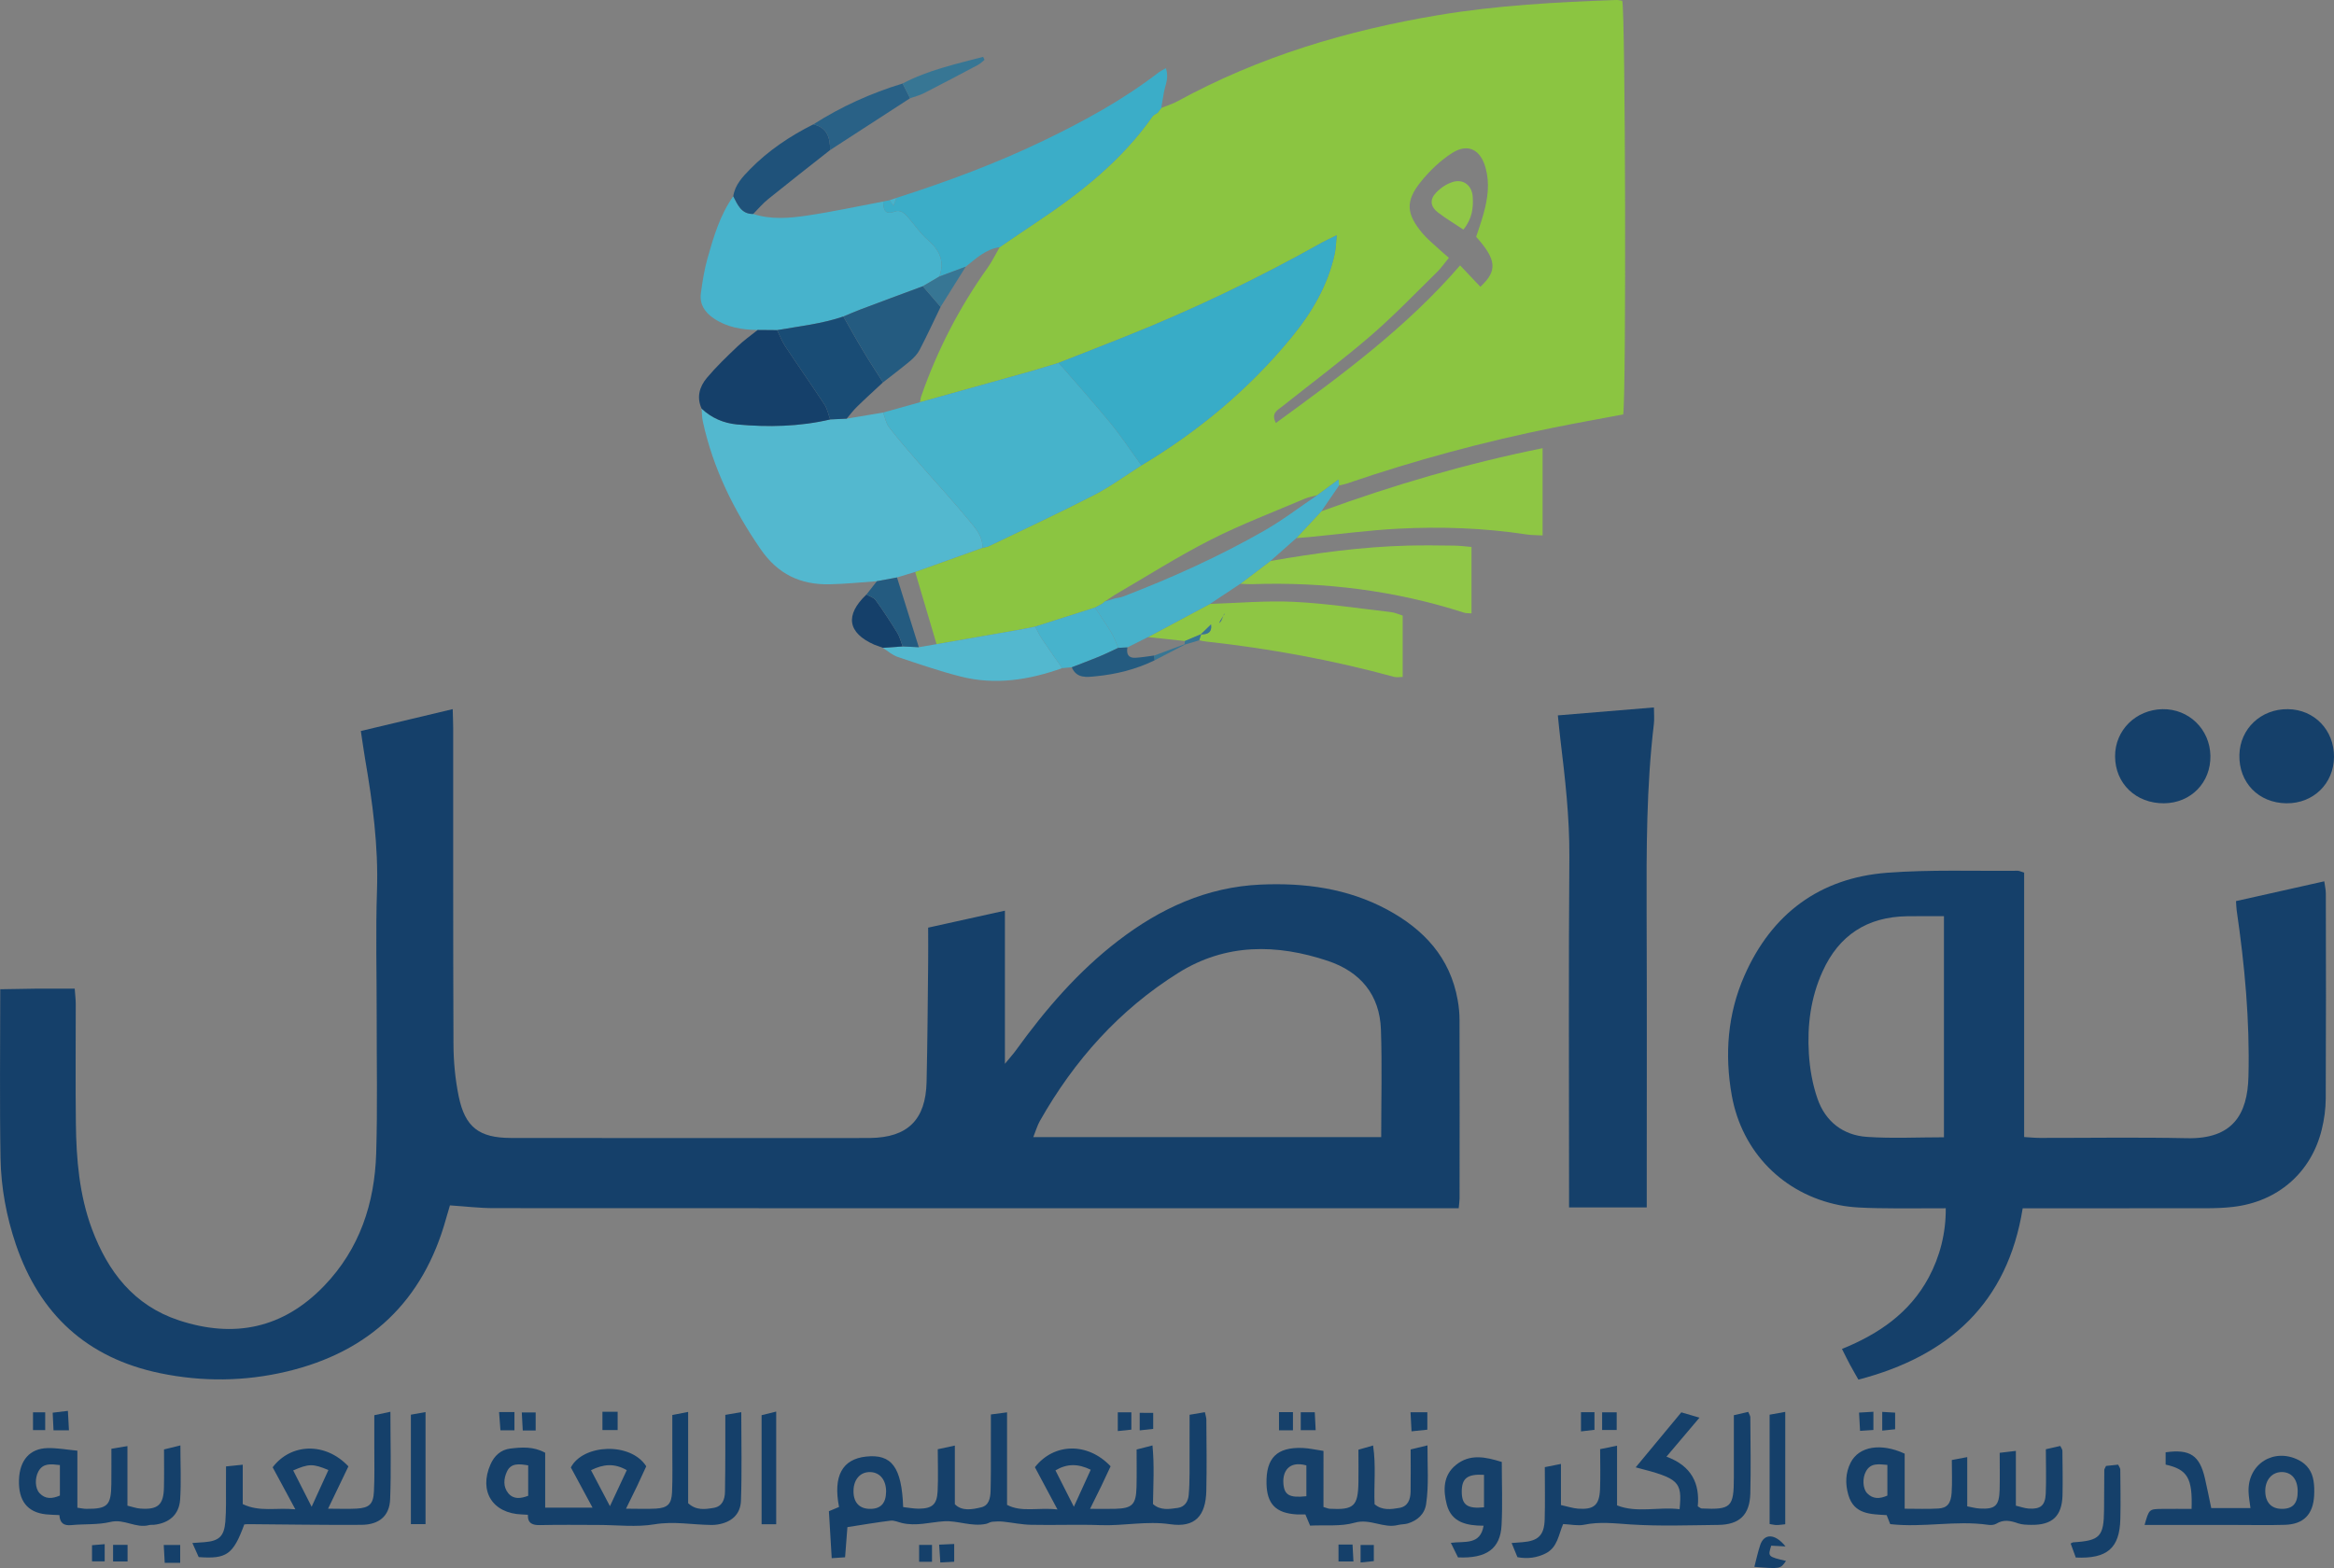 <?xml version="1.0" encoding="utf-8"?>
<!-- Generator: Adobe Illustrator 16.0.0, SVG Export Plug-In . SVG Version: 6.00 Build 0)  -->
<!DOCTYPE svg PUBLIC "-//W3C//DTD SVG 1.1//EN" "http://www.w3.org/Graphics/SVG/1.1/DTD/svg11.dtd">
<svg version="1.1" id="Layer_1" xmlns="http://www.w3.org/2000/svg" xmlns:xlink="http://www.w3.org/1999/xlink" x="0px" y="0px"
	 width="127.265px" height="85.525px" viewBox="0 0 127.265 85.525" enable-background="new 0 0 127.265 85.525"
	 xml:space="preserve">
<rect x="0" y="0" width="127.265" height="85.525" fill="#808080" stroke="none"/>
<g>
	<path fill-rule="evenodd" clip-rule="evenodd" fill="#8BC541" d="M63.315,5.892c0.297-0.123,0.612-0.216,0.894-0.371
		c4.449-2.434,9.23-3.861,14.214-4.695C81.635,0.29,84.87,0.115,88.114,0c0.116-0.006,0.231,0.025,0.342,0.04
		c0.172,0.654,0.223,21.369,0.052,22.564c-1.245,0.236-2.51,0.459-3.767,0.713c-3.833,0.771-7.597,1.789-11.295,3.053
		c-0.143,0.05-0.291,0.072-0.434,0.111c-0.011-0.1-0.021-0.197-0.032-0.324c-0.419,0.311-0.788,0.581-1.155,0.851
		c-0.229,0.064-0.47,0.103-0.688,0.195c-1.712,0.73-3.46,1.393-5.118,2.235c-1.788,0.907-3.488,1.993-5.224,3.001
		c-0.182,0.12-0.365,0.242-0.549,0.363l0.018-0.014c-0.057,0.047-0.109,0.092-0.167,0.142c-0.131,0.069-0.261,0.14-0.393,0.209
		c-1.087,0.347-2.174,0.694-3.26,1.039c-0.324,0.065-0.646,0.131-0.967,0.187c-1.47,0.258-2.938,0.514-4.409,0.768
		c-0.391-1.312-0.776-2.627-1.167-3.939c1.223-0.438,2.445-0.874,3.667-1.313c0.117-0.029,0.24-0.038,0.344-0.087
		c1.918-0.924,3.849-1.822,5.742-2.794c0.898-0.463,1.721-1.072,2.582-1.616c3.115-1.866,5.871-4.165,8.176-6.974
		c1.116-1.358,2-2.852,2.372-4.599c0.057-0.271,0.061-0.555,0.104-0.979c-0.369,0.183-0.58,0.274-0.782,0.387
		c-3.512,1.973-7.136,3.707-10.88,5.194c-1.162,0.466-2.335,0.92-3.501,1.378c-0.483,0.146-0.966,0.303-1.453,0.442
		c-2.033,0.57-4.071,1.137-6.107,1.705c0.025-0.115,0.032-0.235,0.072-0.344c0.871-2.495,2.07-4.82,3.603-6.973
		c0.255-0.358,0.448-0.761,0.67-1.141c0.667-0.454,1.332-0.913,2.001-1.357c2.402-1.599,4.647-3.37,6.324-5.764
		c0.064-0.093,0.188-0.139,0.287-0.207c0.067-0.091,0.134-0.182,0.204-0.271L63.315,5.892z M79.002,14.062
		c-0.256,0.313-0.426,0.563-0.639,0.771c-1.201,1.176-2.366,2.396-3.638,3.491c-1.547,1.334-3.188,2.552-4.783,3.824
		c-0.27,0.217-0.661,0.379-0.371,0.922c3.571-2.603,7.116-5.203,10.044-8.596c0.413,0.435,0.758,0.803,1.104,1.167
		c0.943-0.87,0.889-1.474-0.23-2.726c0.133-0.411,0.288-0.83,0.405-1.266c0.228-0.818,0.343-1.644,0.112-2.487
		c-0.271-1-0.96-1.366-1.822-0.819c-0.644,0.411-1.228,0.969-1.708,1.567c-0.854,1.063-0.803,1.751,0.083,2.812
		c0.269,0.319,0.602,0.585,0.909,0.871C78.617,13.732,78.775,13.861,79.002,14.062z"/>
	<path fill-rule="evenodd" clip-rule="evenodd" fill="#15406A" d="M79.538,65.901c-0.31,0-0.605,0-0.901,0
		c-17.239,0-34.48,0.002-51.724-0.007c-0.771,0-1.545-0.095-2.379-0.15c-0.064,0.214-0.141,0.47-0.212,0.723
		c-1.248,4.503-4.178,7.272-8.699,8.342c-2.278,0.538-4.586,0.566-6.892,0.088c-3.979-0.824-6.565-3.203-7.866-7.023
		c-0.515-1.521-0.807-3.096-0.836-4.69c-0.054-3.035-0.015-6.072-0.015-9.229c0.675-0.014,1.35-0.027,2.029-0.033
		c0.655-0.002,1.312,0,2.03,0c0.021,0.318,0.057,0.577,0.057,0.835c0.002,2.167-0.021,4.333,0.007,6.501
		c0.022,1.959,0.184,3.906,0.873,5.767c0.871,2.336,2.288,4.174,4.737,4.986c3.013,0.995,5.689,0.451,7.93-1.881
		c1.937-2.017,2.749-4.497,2.835-7.218c0.076-2.496,0.023-4.995,0.027-7.492c0.003-2.286-0.06-4.574,0.017-6.86
		c0.079-2.421-0.241-4.798-0.649-7.168c-0.081-0.473-0.143-0.947-0.232-1.522c1.643-0.391,3.265-0.777,5.009-1.193
		c0.01,0.387,0.026,0.702,0.026,1.014c0.003,5.749-0.008,11.491,0.016,17.242c0.002,0.956,0.094,1.929,0.285,2.863
		c0.347,1.685,1.114,2.265,2.843,2.27c5.598,0.01,11.194,0.003,16.789,0.003c0.933,0,1.866,0.008,2.797-0.002
		c2.046-0.023,3.035-0.987,3.083-3.048c0.05-2.166,0.063-4.33,0.086-6.497c0.008-0.627,0-1.254,0-1.927
		c1.433-0.316,2.764-0.613,4.185-0.926c0,2.79,0,5.459,0,8.354c0.286-0.351,0.452-0.532,0.596-0.731
		c1.61-2.23,3.388-4.302,5.581-5.984c2.293-1.761,4.829-2.929,7.76-3.061c2.407-0.107,4.747,0.204,6.904,1.362
		c2,1.078,3.439,2.615,3.848,4.938c0.063,0.354,0.1,0.717,0.1,1.077c0.008,3.251,0.006,6.499,0.002,9.748
		C79.583,65.518,79.559,65.666,79.538,65.901z M75.312,62.022c0-1.979,0.052-3.926-0.015-5.869
		c-0.064-1.898-1.126-3.152-2.885-3.741c-2.797-0.938-5.576-0.969-8.159,0.649c-3.226,2.018-5.686,4.781-7.554,8.082
		c-0.141,0.251-0.22,0.535-0.358,0.879C62.72,62.022,68.986,62.022,75.312,62.022z"/>
	<path fill-rule="evenodd" clip-rule="evenodd" fill="#15406A" d="M106.095,65.901c-1.282,0-2.508,0.016-3.732-0.006
		c-0.689-0.015-1.39-0.029-2.063-0.163c-3.062-0.607-5.317-2.896-5.872-5.985c-0.398-2.237-0.228-4.459,0.695-6.545
		c1.484-3.367,4.1-5.316,7.772-5.6c2.364-0.179,4.748-0.086,7.123-0.109c0.083,0,0.166,0.047,0.352,0.1c0,2.382,0,4.777,0,7.175
		c0,2.396,0,4.799,0,7.249c0.334,0.02,0.596,0.047,0.857,0.047c2.676,0.003,5.356-0.041,8.033,0.016
		c2.475,0.051,3.291-1.287,3.341-3.367c0.077-3.051-0.205-6.064-0.644-9.072c-0.02-0.141-0.02-0.286-0.035-0.493
		c1.604-0.361,3.175-0.712,4.813-1.079c0.038,0.273,0.085,0.468,0.085,0.664c0.008,3.729,0.013,7.458-0.005,11.187
		c-0.003,0.565-0.083,1.145-0.219,1.693c-0.576,2.353-2.408,3.937-4.841,4.214c-0.473,0.056-0.957,0.072-1.441,0.073
		c-2.975,0.006-5.954,0.003-8.931,0.003c-0.329,0-0.659,0-1.092,0c-0.824,5.163-4.021,8.059-8.958,9.345
		c-0.165-0.294-0.317-0.548-0.456-0.809c-0.138-0.258-0.267-0.522-0.44-0.865c2.019-0.817,3.698-1.977,4.729-3.897
		C105.777,68.536,106.108,67.25,106.095,65.901z M105.997,62.03c0-4.054,0-8.009,0-12.059c-0.703,0-1.356-0.008-2.01,0.003
		c-2.169,0.031-3.714,1.03-4.608,3.009c-0.65,1.429-0.843,2.949-0.747,4.49c0.051,0.827,0.199,1.677,0.472,2.458
		c0.43,1.239,1.39,1.989,2.696,2.077C103.172,62.102,104.557,62.03,105.997,62.03z"/>
	<path fill-rule="evenodd" clip-rule="evenodd" fill="#15406A" d="M89.791,65.854c-1.481,0-2.822,0-4.236,0c0-0.37,0-0.696,0-1.018
		c0-6.043-0.03-12.082,0.017-18.123c0.012-2.145-0.232-4.254-0.488-6.372c-0.05-0.411-0.088-0.825-0.14-1.323
		c1.761-0.146,3.454-0.285,5.239-0.433c0,0.339,0.031,0.632-0.004,0.913c-0.405,3.409-0.405,6.832-0.395,10.259
		c0.02,5.019,0.007,10.038,0.007,15.055C89.791,65.138,89.791,65.465,89.791,65.854z"/>
	<path fill-rule="evenodd" clip-rule="evenodd" fill="#53B8CF" d="M53.57,29.88c-1.222,0.439-2.444,0.876-3.667,1.313
		c-0.33,0.102-0.661,0.202-0.993,0.303c-0.366,0.069-0.732,0.135-1.099,0.205c-0.863,0.059-1.727,0.152-2.589,0.167
		c-1.573,0.032-2.804-0.552-3.735-1.897c-1.482-2.146-2.606-4.427-3.163-6.979c-0.052-0.231-0.045-0.47-0.067-0.704
		c0.541,0.512,1.205,0.793,1.932,0.861c1.704,0.155,3.401,0.12,5.078-0.272c0.302-0.014,0.601-0.027,0.899-0.042
		c0.662-0.111,1.326-0.224,1.987-0.335c0.104,0.271,0.154,0.581,0.321,0.801c0.527,0.682,1.093,1.334,1.661,1.985
		c0.897,1.036,1.832,2.04,2.703,3.099C53.187,28.811,53.598,29.25,53.57,29.88z"/>
	<path fill-rule="evenodd" clip-rule="evenodd" fill="#47B3CC" d="M41.312,17.998c-0.848-0.011-1.664-0.139-2.392-0.632
		c-0.488-0.328-0.779-0.766-0.706-1.355c0.085-0.649,0.191-1.305,0.366-1.931c0.332-1.176,0.681-2.354,1.401-3.373
		c0.242,0.458,0.432,0.974,1.088,0.964c0.969,0.314,1.965,0.232,2.94,0.086c1.387-0.206,2.766-0.505,4.145-0.766
		c0.011,0.401,0.069,0.75,0.614,0.552c0.361-0.131,0.559,0.109,0.757,0.327c0.353,0.396,0.647,0.857,1.044,1.196
		c0.646,0.56,0.961,1.173,0.649,2.016c-0.301,0.176-0.603,0.353-0.902,0.53c-1.146,0.425-2.29,0.848-3.432,1.28
		c-0.302,0.115-0.599,0.247-0.899,0.371c-1.173,0.4-2.402,0.532-3.613,0.743C42.019,18.005,41.666,18,41.312,17.998z"/>
	<path fill-rule="evenodd" clip-rule="evenodd" fill="#3BADC8" d="M51.22,15.082c0.312-0.843-0.003-1.456-0.649-2.016
		c-0.396-0.339-0.691-0.8-1.044-1.196c-0.198-0.218-0.396-0.458-0.757-0.327c-0.545,0.198-0.603-0.15-0.614-0.552
		c0.12-0.023,0.236-0.046,0.355-0.071c0.069,0.1,0.137,0.201,0.207,0.303c0.055-0.145,0.106-0.285,0.161-0.429
		c2.748-0.881,5.45-1.882,8.051-3.137c2.197-1.06,4.329-2.226,6.268-3.722c0.092-0.068,0.198-0.117,0.369-0.216
		c0.192,0.505-0.032,0.913-0.104,1.328c-0.052,0.282-0.098,0.563-0.146,0.845l0.011-0.01c-0.069,0.09-0.136,0.181-0.204,0.271
		c-0.099,0.068-0.223,0.114-0.287,0.207c-1.677,2.394-3.922,4.165-6.324,5.764c-0.67,0.444-1.335,0.903-2.001,1.357
		c-0.759,0.107-1.286,0.613-1.849,1.061C52.181,14.723,51.7,14.901,51.22,15.082z"/>
	<path fill-rule="evenodd" clip-rule="evenodd" fill="#15406A" d="M54.03,77.148c0.327-0.044,0.58-0.077,0.881-0.116
		c0,1.694,0,3.313,0,5.046c0.794,0.423,1.7,0.129,2.749,0.251c-0.461-0.86-0.849-1.586-1.23-2.304
		c1.039-1.33,2.879-1.371,4.128-0.051c-0.159,0.342-0.331,0.716-0.51,1.086c-0.178,0.369-0.364,0.736-0.61,1.235
		c0.551,0,0.959,0.011,1.367-0.001c0.938-0.025,1.141-0.23,1.166-1.195c0.016-0.658,0.005-1.32,0.005-2.04
		c0.261-0.066,0.509-0.13,0.865-0.222c0.107,1.102,0.043,2.137,0.028,3.197c0.402,0.361,0.892,0.277,1.357,0.21
		c0.373-0.056,0.56-0.348,0.59-0.704c0.035-0.391,0.044-0.781,0.047-1.173c0.004-1.047,0.002-2.095,0.002-3.202
		c0.304-0.052,0.557-0.095,0.834-0.142c0.036,0.179,0.08,0.29,0.08,0.404c0.008,1.294,0.027,2.586-0.002,3.882
		c-0.03,1.37-0.616,2.023-1.964,1.826c-1.293-0.19-2.538,0.096-3.807,0.049c-1.262-0.045-2.528,0.01-3.79-0.018
		c-0.504-0.01-1.008-0.119-1.51-0.172c-0.199-0.018-0.404-0.016-0.602,0.006c-0.116,0.012-0.224,0.091-0.338,0.115
		c-0.792,0.168-1.566-0.193-2.299-0.141c-0.766,0.052-1.518,0.282-2.3,0.091c-0.2-0.049-0.41-0.147-0.606-0.125
		c-0.764,0.093-1.523,0.224-2.354,0.353c-0.037,0.484-0.079,1.039-0.127,1.645c-0.247,0.016-0.442,0.027-0.729,0.048
		c-0.052-0.869-0.103-1.695-0.153-2.562c0.199-0.084,0.378-0.157,0.552-0.23c-0.329-1.684,0.172-2.606,1.47-2.749
		c1.399-0.151,1.948,0.569,2.027,2.755c0.275,0.029,0.561,0.087,0.851,0.087c0.731-0.007,0.992-0.227,1.028-0.953
		c0.037-0.748,0.007-1.498,0.007-2.289c0.299-0.064,0.549-0.118,0.932-0.201c0,0.584,0,1.085,0,1.582c0,0.512,0,1.022,0,1.616
		c0.38,0.389,0.93,0.295,1.446,0.168c0.415-0.101,0.489-0.51,0.502-0.873c0.022-0.753,0.015-1.505,0.017-2.258
		C54.033,78.479,54.03,77.879,54.03,77.148z M48.316,81.36c0.005-0.625-0.325-1.044-0.843-1.069
		c-0.535-0.027-0.911,0.367-0.933,0.977c-0.025,0.639,0.282,1.007,0.851,1.028C48.005,82.319,48.309,82.011,48.316,81.36z
		 M58.554,82.181c0.362-0.792,0.638-1.396,0.92-2.019c-0.7-0.336-1.285-0.34-1.924,0.035C57.862,80.814,58.168,81.417,58.554,82.181
		z"/>
	<path fill-rule="evenodd" clip-rule="evenodd" fill="#15406A" d="M28.783,82.619c-0.203-0.01-0.263-0.018-0.321-0.018
		c-1.602-0.052-2.363-1.262-1.718-2.727c0.208-0.474,0.564-0.805,1.08-0.866c0.62-0.074,1.258-0.126,1.903,0.229
		c0,0.968,0,1.949,0,2.994c0.858,0,1.653,0,2.583,0c-0.408-0.756-0.799-1.48-1.183-2.193c0.656-1.268,3.25-1.407,4.111-0.064
		c-0.147,0.321-0.317,0.697-0.493,1.066c-0.178,0.373-0.363,0.741-0.61,1.247c0.633,0,1.133,0.024,1.627-0.004
		c0.638-0.039,0.854-0.242,0.883-0.902c0.035-0.811,0.012-1.623,0.014-2.437c0-0.567,0-1.137,0-1.766
		c0.297-0.059,0.544-0.106,0.863-0.169c0,1.716,0,3.354,0,4.978c0.441,0.41,0.93,0.333,1.396,0.255
		c0.468-0.079,0.606-0.459,0.613-0.88c0.015-0.781,0.015-1.563,0.018-2.347c0-0.596,0-1.193,0-1.845
		c0.309-0.056,0.559-0.099,0.87-0.149c0,1.655,0.041,3.241-0.017,4.826c-0.027,0.761-0.521,1.18-1.272,1.303
		c-0.116,0.019-0.238,0.028-0.355,0.024c-1.028-0.01-2.034-0.211-3.087-0.035c-0.995,0.167-2.042,0.035-3.065,0.035
		c-1.052,0-2.104-0.018-3.157,0.008C29.047,83.195,28.769,83.099,28.783,82.619z M32.225,80.188
		c0.353,0.667,0.667,1.265,1.033,1.961c0.341-0.728,0.625-1.341,0.918-1.964C33.51,79.807,32.924,79.842,32.225,80.188z
		 M28.8,79.924c-0.497-0.083-0.939-0.134-1.157,0.337c-0.181,0.385-0.218,0.83,0.071,1.182c0.288,0.345,0.674,0.296,1.086,0.141
		C28.8,81.033,28.8,80.511,28.8,79.924z"/>
	<path fill-rule="evenodd" clip-rule="evenodd" fill="#8EC644" d="M72.047,27.888c3.915-1.43,7.903-2.602,12.066-3.443
		c0,1.611,0,3.128,0,4.759c-0.302-0.018-0.589-0.01-0.869-0.053c-2.32-0.354-4.664-0.438-7.005-0.315
		c-1.615,0.084-3.226,0.302-4.835,0.455c-0.241,0.022-0.478,0.037-0.719,0.058C71.141,28.862,71.595,28.372,72.047,27.888z"/>
	<path fill-rule="evenodd" clip-rule="evenodd" fill="#8EC644" d="M65.973,32.94c1.533-0.049,3.067-0.188,4.592-0.114
		c1.766,0.087,3.525,0.358,5.284,0.56c0.206,0.024,0.397,0.116,0.634,0.188c0,1.119,0,2.219,0,3.349
		c-0.187,0-0.337,0.031-0.469-0.005c-3.37-0.922-6.796-1.547-10.268-1.929c-0.118-0.01-0.236-0.041-0.355-0.065
		c0.033-0.107,0.069-0.215,0.103-0.321c0.328-0.001,0.599-0.077,0.541-0.546c-0.183,0.178-0.369,0.358-0.552,0.537
		c-0.29,0.122-0.58,0.242-0.871,0.369c-0.669-0.074-1.343-0.145-2.016-0.214C63.721,34.144,64.847,33.542,65.973,32.94z
		 M66.576,33.881c0.055-0.123,0.111-0.251,0.166-0.373c0.017-0.018,0.032-0.035,0.047-0.055c-0.011,0.021-0.022,0.045-0.036,0.064
		c-0.069,0.107-0.14,0.218-0.209,0.328c-0.024,0.049-0.046,0.096-0.069,0.144C66.506,33.954,66.542,33.918,66.576,33.881z"/>
	<path fill-rule="evenodd" clip-rule="evenodd" fill="#15406A" d="M90.866,79.45c1.385,0.505,1.824,1.481,1.708,2.709
		c0.111,0.065,0.159,0.115,0.212,0.117c1.608,0.073,1.755-0.067,1.755-1.691c0.002-1.112,0-2.222,0-3.396
		c0.278-0.062,0.528-0.123,0.785-0.181c0.052,0.133,0.113,0.214,0.113,0.295c0.008,1.383,0.035,2.766,0,4.152
		c-0.031,1.17-0.588,1.703-1.746,1.717c-1.596,0.018-3.193,0.077-4.78-0.025c-0.857-0.057-1.688-0.162-2.54,0.016
		c-0.342,0.07-0.713-0.018-1.14-0.037c-0.247,0.55-0.293,1.275-0.964,1.605c-0.471,0.232-0.966,0.305-1.528,0.201
		c-0.1-0.235-0.197-0.472-0.318-0.773c0.246-0.018,0.418-0.032,0.588-0.044c0.862-0.068,1.188-0.373,1.215-1.238
		c0.027-0.929,0.007-1.861,0.007-2.856c0.276-0.057,0.526-0.105,0.88-0.175c0,0.772,0,1.477,0,2.242
		c0.361,0.079,0.645,0.175,0.929,0.197c0.868,0.063,1.164-0.189,1.202-1.054c0.029-0.714,0.006-1.433,0.006-2.192
		c0.303-0.063,0.556-0.113,0.922-0.188c0,0.587,0,1.089,0,1.592c0,0.509,0,1.021,0,1.662c1.069,0.432,2.257,0.068,3.409,0.209
		c0.149-1.511-0.032-1.68-2.393-2.282c0.838-1.014,1.653-1.995,2.488-3c0.31,0.091,0.586,0.171,0.991,0.29
		C92.061,78.039,91.509,78.689,90.866,79.45z"/>
	<path fill-rule="evenodd" clip-rule="evenodd" fill="#90C747" d="M69.272,30.597c2.488-0.433,4.989-0.777,7.52-0.839
		c0.84-0.021,1.684-0.008,2.529,0.002c0.29,0.004,0.586,0.046,0.916,0.072c0,1.231,0,2.395,0,3.623
		c-0.147-0.013-0.292,0-0.415-0.041c-3.76-1.21-7.622-1.686-11.561-1.553c-0.211,0.004-0.421-0.013-0.628-0.021
		C68.179,31.425,68.724,31.011,69.272,30.597z"/>
	<path fill-rule="evenodd" clip-rule="evenodd" fill="#15406A" d="M10.834,84.927c-0.098-0.217-0.203-0.455-0.344-0.768
		c0.268-0.018,0.463-0.032,0.659-0.046c0.787-0.064,1.07-0.308,1.138-1.112c0.054-0.656,0.029-1.323,0.034-1.982
		c0.006-0.326,0.003-0.654,0.003-1.037c0.324-0.033,0.579-0.062,0.912-0.094c0,0.754,0,1.437,0,2.148
		c0.916,0.445,1.822,0.182,2.868,0.285c-0.458-0.847-0.851-1.575-1.237-2.292c1.006-1.325,2.887-1.376,4.131-0.05
		c-0.34,0.705-0.695,1.447-1.109,2.308c0.614,0,1.084,0.022,1.554-0.004c0.69-0.039,0.915-0.242,0.947-0.941
		c0.04-0.781,0.018-1.563,0.02-2.347c0.002-0.569,0-1.143,0-1.807c0.281-0.059,0.554-0.118,0.878-0.188
		c0,1.657,0.047,3.217-0.015,4.771c-0.034,0.913-0.602,1.39-1.563,1.397c-2.042,0.014-4.088-0.023-6.132-0.037
		c-0.089-0.003-0.178,0.008-0.258,0.014C12.717,84.783,12.367,85.04,10.834,84.927z M16.992,82.181
		c0.359-0.78,0.638-1.391,0.915-2.003c-0.849-0.352-1.065-0.348-1.92,0.022C16.292,80.805,16.599,81.408,16.992,82.181z"/>
	<path fill-rule="evenodd" clip-rule="evenodd" fill="#15406A" d="M111.553,79.045c0.317-0.072,0.542-0.124,0.787-0.18
		c0.052,0.109,0.114,0.183,0.116,0.261c0.008,0.812,0.024,1.625,0.006,2.436c-0.033,1.134-0.562,1.625-1.707,1.607
		c-0.237-0.004-0.49-0.006-0.713-0.082c-0.411-0.146-0.791-0.228-1.196,0.022c-0.117,0.071-0.297,0.077-0.441,0.058
		c-1.758-0.255-3.521,0.165-5.338-0.038c-0.054-0.13-0.116-0.289-0.193-0.491c-0.846-0.055-1.782-0.021-2.091-1.108
		c-0.173-0.597-0.158-1.197,0.128-1.759c0.45-0.883,1.64-1.088,2.944-0.486c0,0.95,0,1.932,0,3.003c0.66,0,1.254,0.026,1.844-0.011
		c0.475-0.028,0.681-0.277,0.718-0.867c0.037-0.57,0.009-1.143,0.009-1.778c0.268-0.051,0.521-0.099,0.841-0.159
		c0,0.912,0,1.766,0,2.685c0.231,0.042,0.454,0.109,0.68,0.12c0.851,0.047,1.06-0.147,1.087-1.025
		c0.016-0.659,0.003-1.313,0.003-2.014c0.325-0.037,0.582-0.068,0.882-0.104c0,1.018,0,1.972,0,2.987
		c0.248,0.058,0.474,0.143,0.699,0.158c0.642,0.043,0.899-0.161,0.93-0.809C111.582,80.69,111.553,79.909,111.553,79.045z
		 M102.912,81.572c0-0.604,0-1.127,0-1.674c-0.492-0.041-0.913-0.114-1.168,0.355c-0.2,0.359-0.18,0.937,0.066,1.193
		C102.127,81.772,102.497,81.757,102.912,81.572z"/>
	<path fill-rule="evenodd" clip-rule="evenodd" fill="#47B1CA" d="M69.272,30.597c-0.548,0.414-1.093,0.828-1.639,1.243
		c-0.556,0.366-1.107,0.732-1.659,1.1c-1.127,0.602-2.253,1.204-3.378,1.808c-0.373,0.188-0.747,0.374-1.12,0.563
		c-0.166,0.01-0.334,0.017-0.5,0.024c-0.124-0.279-0.223-0.575-0.379-0.833c-0.279-0.466-0.593-0.909-0.892-1.361
		c0.131-0.069,0.262-0.14,0.393-0.209c0.058-0.05,0.109-0.095,0.167-0.142l-0.018,0.014c0.186-0.058,0.369-0.111,0.551-0.166
		c0.146-0.032,0.3-0.046,0.436-0.1c2.646-1.016,5.221-2.178,7.678-3.581c1.013-0.577,1.944-1.292,2.914-1.948
		c0.367-0.27,0.736-0.54,1.155-0.851c0.011,0.127,0.021,0.225,0.032,0.324c-0.322,0.467-0.644,0.936-0.965,1.406
		c-0.452,0.483-0.906,0.974-1.361,1.46C70.215,29.764,69.746,30.178,69.272,30.597z"/>
	<path fill-rule="evenodd" clip-rule="evenodd" fill="#15406A" d="M41.312,17.998c0.354,0.003,0.707,0.008,1.062,0.009
		c0.146,0.292,0.257,0.601,0.436,0.87c0.707,1.069,1.443,2.117,2.149,3.192c0.153,0.235,0.209,0.536,0.309,0.809
		c-1.677,0.393-3.374,0.428-5.078,0.272c-0.727-0.068-1.391-0.35-1.932-0.861c-0.287-0.622-0.114-1.2,0.279-1.672
		c0.513-0.613,1.097-1.17,1.676-1.722C40.552,18.569,40.945,18.294,41.312,17.998z"/>
	<path fill-rule="evenodd" clip-rule="evenodd" fill="#15406A" d="M118,43.813c-1.53,0.014-2.668-1.073-2.672-2.561
		c-0.007-1.419,1.126-2.544,2.586-2.573c1.435-0.022,2.585,1.095,2.612,2.539C120.555,42.679,119.465,43.799,118,43.813z"/>
	<path fill-rule="evenodd" clip-rule="evenodd" fill="#15406A" d="M127.265,41.29c-0.014,1.453-1.129,2.539-2.593,2.523
		c-1.521-0.016-2.602-1.129-2.566-2.644c0.036-1.43,1.184-2.509,2.647-2.49C126.198,38.698,127.277,39.823,127.265,41.29z"/>
	<path fill-rule="evenodd" clip-rule="evenodd" fill="#15406A" d="M72.164,82.195c0.173,0.05,0.253,0.09,0.339,0.096
		c1.312,0.072,1.546-0.14,1.567-1.436c0.011-0.57,0-1.142,0-1.785c0.245-0.067,0.485-0.14,0.799-0.229
		c0.169,1.102,0.037,2.143,0.082,3.201c0.408,0.351,0.896,0.282,1.36,0.201c0.468-0.085,0.596-0.469,0.604-0.888
		c0.012-0.753,0.003-1.502,0.003-2.299c0.284-0.068,0.537-0.127,0.918-0.222c-0.008,1.124,0.08,2.164-0.074,3.196
		c-0.084,0.559-0.469,0.897-0.994,1.062c-0.171,0.052-0.359,0.04-0.532,0.083c-0.797,0.209-1.523-0.369-2.374-0.123
		c-0.754,0.218-1.604,0.115-2.427,0.159c-0.099-0.239-0.176-0.419-0.258-0.612c-0.166,0-0.316,0.004-0.465,0
		c-1.14-0.063-1.635-0.568-1.654-1.691c-0.027-1.389,0.568-1.985,1.967-1.933c0.354,0.013,0.704,0.099,1.14,0.161
		C72.164,80.195,72.164,81.202,72.164,82.195z M71.232,81.607c0-0.604,0-1.148,0-1.682c-0.985-0.268-1.289,0.367-1.255,0.95
		C70.014,81.536,70.29,81.711,71.232,81.607z"/>
	<path fill-rule="evenodd" clip-rule="evenodd" fill="#15406A" d="M4.219,79.123c0,1.104,0,2.085,0,3.111
		c0.203,0.027,0.343,0.061,0.484,0.061c1.162,0.009,1.356-0.185,1.368-1.356c0.007-0.626,0.003-1.253,0.003-1.92
		c0.306-0.051,0.558-0.094,0.875-0.147c0,1.109,0,2.148,0,3.25c0.264,0.061,0.485,0.146,0.712,0.16
		c0.953,0.068,1.261-0.21,1.278-1.158c0.016-0.66,0.004-1.319,0.004-2.069c0.268-0.065,0.536-0.131,0.893-0.219
		c0,1.05,0.05,2.011-0.015,2.959c-0.058,0.819-0.598,1.278-1.42,1.37c-0.089,0.012-0.183-0.009-0.266,0.016
		c-0.721,0.197-1.359-0.354-2.108-0.172c-0.688,0.166-1.426,0.103-2.138,0.174c-0.41,0.04-0.625-0.11-0.65-0.547
		c-0.259-0.014-0.499-0.016-0.731-0.041c-1.021-0.109-1.511-0.745-1.473-1.885c0.036-1.061,0.583-1.704,1.554-1.728
		C3.11,78.969,3.638,79.068,4.219,79.123z M3.266,79.907c-0.498-0.054-0.913-0.118-1.172,0.347c-0.2,0.366-0.188,0.922,0.065,1.188
		c0.311,0.331,0.678,0.313,1.107,0.128C3.266,81.041,3.266,80.516,3.266,79.907z"/>
	<path fill-rule="evenodd" clip-rule="evenodd" fill="#15406A" d="M116.936,83.175c0.244-0.863,0.244-0.867,0.95-0.876
		c0.539-0.006,1.076-0.001,1.613-0.001c0.056-1.678-0.221-2.149-1.415-2.416c0-0.221,0-0.449,0-0.671
		c1.335-0.186,1.859,0.17,2.148,1.442c0.119,0.521,0.223,1.046,0.34,1.602c0.721,0,1.403,0,2.138,0
		c-0.04-0.318-0.094-0.605-0.104-0.894c-0.05-1.521,1.391-2.417,2.745-1.719c0.463,0.241,0.723,0.63,0.8,1.136
		c0.042,0.264,0.045,0.538,0.03,0.809c-0.058,1.014-0.577,1.549-1.589,1.58c-0.871,0.027-1.744,0.008-2.616,0.008
		C120.327,83.179,118.674,83.175,116.936,83.175z M125.285,81.317c-0.009-0.64-0.333-1.024-0.867-1.028
		c-0.525-0.001-0.896,0.415-0.901,1.018c-0.002,0.627,0.325,0.987,0.898,0.989C125.024,82.303,125.295,81.996,125.285,81.317z"/>
	<path fill-rule="evenodd" clip-rule="evenodd" fill="#53B8CF" d="M51.069,35.133c1.47-0.254,2.939-0.51,4.409-0.768
		c0.32-0.056,0.643-0.121,0.967-0.187c0.123,0.228,0.23,0.466,0.374,0.679c0.358,0.533,0.732,1.057,1.098,1.584
		c-1.806,0.646-3.654,0.939-5.543,0.456c-1.156-0.294-2.291-0.685-3.421-1.065c-0.295-0.098-0.547-0.327-0.816-0.498
		c0.362-0.024,0.723-0.051,1.083-0.077c0.295,0.017,0.589,0.03,0.881,0.043C50.423,35.247,50.745,35.188,51.069,35.133z"/>
	<path fill-rule="evenodd" clip-rule="evenodd" fill="#15406A" d="M81.887,79.738c0,1.181,0.047,2.317-0.012,3.451
		c-0.066,1.281-0.822,1.824-2.375,1.754c-0.107-0.223-0.233-0.473-0.391-0.793c0.747-0.101,1.603,0.142,1.787-0.934
		c-0.916-0.004-1.751-0.17-2.009-1.159c-0.199-0.771-0.206-1.583,0.496-2.153C80.151,79.279,81,79.462,81.887,79.738z
		 M80.918,82.212c0-0.636,0-1.208,0-1.771c-0.906-0.057-1.214,0.191-1.214,0.912C79.705,82.078,80.005,82.303,80.918,82.212z"/>
	<path fill-rule="evenodd" clip-rule="evenodd" fill="#1F527A" d="M41.07,11.67c-0.657,0.01-0.846-0.506-1.088-0.964
		c0.091-0.625,0.509-1.06,0.917-1.478c1.002-1.021,2.175-1.806,3.451-2.446c0.754,0.172,0.917,0.73,0.913,1.402
		c-1.128,0.888-2.259,1.772-3.375,2.674C41.588,11.098,41.341,11.396,41.07,11.67z"/>
	<path fill-rule="evenodd" clip-rule="evenodd" fill="#47B3CC" d="M57.916,36.442c-0.366-0.527-0.74-1.051-1.098-1.584
		c-0.144-0.213-0.25-0.451-0.374-0.679c1.086-0.345,2.173-0.692,3.26-1.039c0.299,0.452,0.613,0.896,0.892,1.361
		c0.156,0.258,0.255,0.554,0.379,0.833c-0.349,0.16-0.695,0.334-1.051,0.48c-0.491,0.203-0.987,0.387-1.485,0.58
		C58.264,36.409,58.092,36.424,57.916,36.442z"/>
	<path fill-rule="evenodd" clip-rule="evenodd" fill="#296186" d="M45.262,8.185c0.004-0.672-0.159-1.23-0.913-1.402
		c1.518-0.969,3.143-1.704,4.869-2.229c0.137,0.268,0.27,0.536,0.406,0.803C48.17,6.298,46.716,7.241,45.262,8.185z"/>
	<path fill-rule="evenodd" clip-rule="evenodd" fill="#15406A" d="M97.343,83.136c-0.192,0.018-0.336,0.045-0.479,0.043
		c-0.112,0-0.225-0.033-0.373-0.055c0-1.979,0-3.92,0-5.963c0.255-0.046,0.523-0.097,0.853-0.154
		C97.343,79.083,97.343,81.056,97.343,83.136z"/>
	<path fill-rule="evenodd" clip-rule="evenodd" fill="#15406A" d="M113.186,84.951c-0.102-0.281-0.192-0.524-0.28-0.764
		c0.078-0.039,0.104-0.063,0.133-0.065c1.47-0.09,1.677-0.31,1.688-1.787c0.006-0.722,0.006-1.439,0.013-2.16
		c0.002-0.055,0.046-0.108,0.096-0.22c0.197-0.02,0.424-0.044,0.661-0.07c0.047,0.108,0.11,0.184,0.115,0.26
		c0.007,0.902,0.026,1.803,0.003,2.703C115.577,84.435,114.905,85.029,113.186,84.951z"/>
	<path fill-rule="evenodd" clip-rule="evenodd" fill="#15406A" d="M42.323,83.136c-0.284,0-0.513,0-0.796,0c0-1.98,0-3.925,0-5.948
		c0.221-0.058,0.467-0.119,0.796-0.198C42.323,79.059,42.323,81.056,42.323,83.136z"/>
	<path fill-rule="evenodd" clip-rule="evenodd" fill="#15406A" d="M22.404,77.16c0.235-0.044,0.488-0.087,0.799-0.142
		c0,2.071,0,4.071,0,6.111c-0.274,0-0.507,0-0.799,0C22.404,81.165,22.404,79.195,22.404,77.16z"/>
	<path fill-rule="evenodd" clip-rule="evenodd" fill="#15406A" d="M49.219,35.257c-0.36,0.026-0.721,0.053-1.083,0.077l0.01,0.001
		c-0.132-0.046-0.262-0.095-0.396-0.146c-0.027-0.01-0.055-0.016-0.081-0.028c-1.458-0.646-1.608-1.614-0.423-2.736
		c0.173,0.103,0.4,0.165,0.504,0.315c0.42,0.579,0.811,1.184,1.187,1.794C49.067,34.752,49.127,35.016,49.219,35.257z"/>
	<path fill-rule="evenodd" clip-rule="evenodd" fill="#245B80" d="M49.219,35.257c-0.091-0.241-0.151-0.505-0.282-0.723
		c-0.376-0.61-0.767-1.215-1.187-1.794c-0.104-0.15-0.332-0.213-0.504-0.315c0.191-0.24,0.378-0.482,0.566-0.724
		c0.366-0.07,0.732-0.136,1.099-0.205c0.398,1.268,0.793,2.535,1.189,3.804C49.808,35.288,49.514,35.274,49.219,35.257z"/>
	<path fill-rule="evenodd" clip-rule="evenodd" fill="#245B80" d="M58.44,36.395c0.498-0.193,0.994-0.377,1.485-0.58
		c0.356-0.146,0.702-0.32,1.051-0.48c0.166-0.008,0.334-0.015,0.5-0.024c-0.066,0.352,0.042,0.587,0.432,0.566
		c0.346-0.019,0.691-0.081,1.037-0.124c0.003,0.087,0.008,0.175,0.013,0.262c-1.012,0.493-2.091,0.762-3.202,0.87
		C59.264,36.932,58.706,37.023,58.44,36.395z"/>
	<path fill-rule="evenodd" clip-rule="evenodd" fill="#377694" d="M49.625,5.357c-0.137-0.267-0.27-0.535-0.406-0.803
		c1.385-0.732,2.896-1.058,4.387-1.454c0.026,0.056,0.051,0.108,0.077,0.163c-0.118,0.095-0.226,0.207-0.358,0.277
		c-0.981,0.523-1.964,1.041-2.953,1.546C50.138,5.205,49.875,5.268,49.625,5.357z"/>
	<path fill-rule="evenodd" clip-rule="evenodd" fill="#15406A" d="M97.359,84.345c-0.26-0.012-0.519-0.025-0.78-0.041
		c-0.187,0.597-0.187,0.597,0.805,0.832c-0.303,0.438-0.303,0.438-1.725,0.324c0.105-0.4,0.191-0.809,0.322-1.198
		C96.188,83.651,96.765,83.61,97.359,84.345z"/>
	<path fill-rule="evenodd" clip-rule="evenodd" fill="#15406A" d="M77.828,77.028c0,0.342,0,0.607,0,0.95
		c-0.265,0.027-0.514,0.054-0.862,0.09c-0.022-0.373-0.039-0.681-0.055-1.04C77.234,77.028,77.491,77.028,77.828,77.028z"/>
	<path fill-rule="evenodd" clip-rule="evenodd" fill="#15406A" d="M32.849,77.001c0.308,0,0.545,0,0.829,0c0,0.328,0,0.643,0,0.998
		c-0.28,0-0.534,0-0.829,0C32.849,77.662,32.849,77.372,32.849,77.001z"/>
	<path fill-rule="evenodd" clip-rule="evenodd" fill="#15406A" d="M9.825,85.239c-0.325,0-0.556,0-0.843,0
		c-0.015-0.321-0.034-0.611-0.054-0.973c0.312,0,0.586,0,0.897,0C9.825,84.572,9.825,84.86,9.825,85.239z"/>
	<path fill-rule="evenodd" clip-rule="evenodd" fill="#15406A" d="M102.15,77c0,0.355,0,0.645,0,0.994
		c-0.233,0.015-0.452,0.029-0.728,0.048c-0.02-0.337-0.034-0.628-0.054-0.996C101.635,77.03,101.875,77.015,102.15,77z"/>
	<path fill-rule="evenodd" clip-rule="evenodd" fill="#15406A" d="M70.5,78.011c-0.253,0-0.473,0-0.76,0c0-0.329,0-0.638,0-0.989
		c0.245,0,0.476,0,0.76,0C70.5,77.339,70.5,77.648,70.5,78.011z"/>
	<path fill-rule="evenodd" clip-rule="evenodd" fill="#15406A" d="M3.76,78.011c-0.34,0-0.562,0-0.842,0
		c-0.018-0.334-0.031-0.62-0.045-0.96c0.268-0.033,0.493-0.059,0.829-0.099C3.722,77.304,3.74,77.611,3.76,78.011z"/>
	<path fill-rule="evenodd" clip-rule="evenodd" fill="#15406A" d="M27.213,77.018c0.325,0,0.554,0,0.838,0c0,0.325,0,0.634,0,0.993
		c-0.253,0-0.474,0-0.764,0C27.261,77.705,27.242,77.42,27.213,77.018z"/>
	<path fill-rule="evenodd" clip-rule="evenodd" fill="#15406A" d="M87.358,77.994c0-0.326,0-0.615,0-0.962c0.258,0,0.509,0,0.795,0
		c0,0.319,0,0.605,0,0.962C87.887,77.994,87.642,77.994,87.358,77.994z"/>
	<path fill-rule="evenodd" clip-rule="evenodd" fill="#15406A" d="M6.166,85.167c0-0.331,0-0.592,0-0.909c0.27,0,0.517,0,0.79,0
		c0,0.312,0,0.594,0,0.909C6.675,85.167,6.43,85.167,6.166,85.167z"/>
	<path fill-rule="evenodd" clip-rule="evenodd" fill="#15406A" d="M52.029,84.212c0,0.35,0,0.631,0,0.968
		c-0.25,0.015-0.469,0.023-0.757,0.041c-0.021-0.33-0.039-0.608-0.063-0.972C51.497,84.238,51.742,84.226,52.029,84.212z"/>
	<path fill-rule="evenodd" clip-rule="evenodd" fill="#15406A" d="M72.984,85.167c0-0.315,0-0.598,0-0.923c0.254,0,0.479,0,0.765,0
		c0.017,0.292,0.032,0.57,0.05,0.923C73.509,85.167,73.271,85.167,72.984,85.167z"/>
	<path fill-rule="evenodd" clip-rule="evenodd" fill="#15406A" d="M61.689,77.032c0,0.359,0,0.621,0,0.944
		c-0.238,0.023-0.456,0.047-0.74,0.078c0-0.368,0-0.669,0-1.022C61.184,77.032,61.406,77.032,61.689,77.032z"/>
	<path fill-rule="evenodd" clip-rule="evenodd" fill="#15406A" d="M71.739,78.005c-0.338,0-0.557,0-0.814,0c0-0.349,0-0.641,0-0.978
		c0.244,0,0.472,0,0.765,0C71.705,77.33,71.719,77.619,71.739,78.005z"/>
	<path fill-rule="evenodd" clip-rule="evenodd" fill="#15406A" d="M86.206,77.024c0.238,0,0.465,0,0.735,0c0,0.315,0,0.606,0,0.962
		c-0.219,0.025-0.439,0.053-0.735,0.086C86.206,77.698,86.206,77.386,86.206,77.024z"/>
	<path fill-rule="evenodd" clip-rule="evenodd" fill="#15406A" d="M29.208,78.023c-0.253,0-0.43,0-0.704,0
		c-0.018-0.316-0.032-0.625-0.052-0.985c0.276,0,0.5,0,0.756,0C29.208,77.353,29.208,77.64,29.208,78.023z"/>
	<path fill-rule="evenodd" clip-rule="evenodd" fill="#15406A" d="M1.8,77.03c0.205,0,0.407,0,0.665,0c0,0.3,0,0.609,0,0.97
		c-0.213,0-0.407,0-0.665,0C1.8,77.686,1.8,77.378,1.8,77.03z"/>
	<path fill-rule="evenodd" clip-rule="evenodd" fill="#15406A" d="M50.819,85.182c-0.258,0-0.455,0-0.703,0c0-0.31,0-0.588,0-0.92
		c0.236,0,0.454,0,0.703,0C50.819,84.566,50.819,84.826,50.819,85.182z"/>
	<path fill-rule="evenodd" clip-rule="evenodd" fill="#15406A" d="M74.188,85.221c0-0.385,0-0.644,0-0.955c0.247,0,0.464,0,0.722,0
		c0,0.292,0,0.552,0,0.88C74.704,85.168,74.486,85.19,74.188,85.221z"/>
	<path fill-rule="evenodd" clip-rule="evenodd" fill="#15406A" d="M102.632,77.007c0.277,0.017,0.476,0.028,0.703,0.042
		c0,0.315,0,0.575,0,0.906c-0.211,0.022-0.426,0.045-0.703,0.073C102.632,77.677,102.632,77.394,102.632,77.007z"/>
	<path fill-rule="evenodd" clip-rule="evenodd" fill="#15406A" d="M62.88,77.06c0,0.338,0,0.572,0,0.875
		c-0.235,0.025-0.452,0.049-0.736,0.081c0-0.348,0-0.625,0-0.956C62.378,77.06,62.599,77.06,62.88,77.06z"/>
	<path fill-rule="evenodd" clip-rule="evenodd" fill="#15406A" d="M5.018,85.158c0-0.308,0-0.56,0-0.879
		c0.216-0.017,0.428-0.034,0.69-0.057c0,0.334,0,0.609,0,0.936C5.493,85.158,5.302,85.158,5.018,85.158z"/>
	<path fill-rule="evenodd" clip-rule="evenodd" fill="#377694" d="M62.958,36.014c-0.005-0.087-0.01-0.175-0.013-0.262
		c0.549-0.204,1.093-0.409,1.643-0.613l0.016,0.021C64.053,35.444,63.504,35.728,62.958,36.014z"/>
	<path fill-rule="evenodd" clip-rule="evenodd" fill="#377694" d="M65.494,34.601c-0.033,0.106-0.069,0.214-0.103,0.321
		c-0.263,0.079-0.526,0.158-0.788,0.236l-0.016-0.02c0.008-0.059,0.016-0.117,0.024-0.178c0.291-0.127,0.581-0.247,0.871-0.369
		L65.494,34.601z"/>
	<path fill-rule="evenodd" clip-rule="evenodd" fill="#47B3CC" d="M48.878,10.793c-0.055,0.144-0.106,0.284-0.161,0.429
		c-0.07-0.102-0.138-0.203-0.207-0.303C48.631,10.876,48.754,10.835,48.878,10.793z"/>
	<path fill-rule="evenodd" clip-rule="evenodd" fill="#53B8CF" d="M47.75,35.19c0.134,0.051,0.264,0.1,0.396,0.146
		C48.014,35.29,47.884,35.241,47.75,35.19z"/>
	<path fill-rule="evenodd" clip-rule="evenodd" fill="#46B3CB" d="M53.57,29.88c0.028-0.631-0.383-1.069-0.731-1.495
		c-0.871-1.059-1.806-2.063-2.703-3.099c-0.568-0.651-1.134-1.304-1.661-1.985c-0.167-0.22-0.217-0.529-0.321-0.801
		c0.67-0.187,1.34-0.375,2.011-0.562c2.036-0.568,4.074-1.135,6.107-1.705c0.487-0.14,0.97-0.297,1.453-0.442
		c0.952,1.104,1.926,2.185,2.846,3.311c0.594,0.728,1.112,1.521,1.667,2.281c-0.861,0.544-1.683,1.153-2.582,1.616
		c-1.893,0.972-3.824,1.87-5.742,2.794C53.81,29.842,53.687,29.851,53.57,29.88z"/>
	<path fill-rule="evenodd" clip-rule="evenodd" fill="#38ACC7" d="M62.237,25.383c-0.555-0.76-1.073-1.554-1.667-2.281
		c-0.92-1.126-1.894-2.206-2.846-3.311c1.167-0.458,2.339-0.912,3.501-1.378c3.745-1.487,7.369-3.222,10.88-5.194
		c0.202-0.112,0.413-0.204,0.782-0.387c-0.043,0.424-0.047,0.707-0.104,0.979c-0.372,1.747-1.256,3.24-2.372,4.599
		C68.108,21.218,65.352,23.517,62.237,25.383z"/>
	<path fill-rule="evenodd" clip-rule="evenodd" fill="#FFFFFF" d="M63.123,6.154c0.067-0.091,0.134-0.182,0.204-0.271
		C63.257,5.972,63.19,6.063,63.123,6.154z"/>
	<path fill-rule="evenodd" clip-rule="evenodd" fill="#EBF0F3" d="M60.264,32.79c-0.057,0.047-0.109,0.092-0.167,0.142
		C60.155,32.881,60.207,32.836,60.264,32.79z"/>
	<path fill-rule="evenodd" clip-rule="evenodd" fill="#194C75" d="M48.146,20.856c-0.47,0.44-0.95,0.87-1.41,1.323
		c-0.208,0.199-0.384,0.438-0.57,0.656c-0.299,0.015-0.598,0.028-0.899,0.042c-0.1-0.272-0.155-0.573-0.309-0.809
		c-0.706-1.075-1.443-2.123-2.149-3.192c-0.178-0.27-0.289-0.578-0.436-0.87c1.211-0.211,2.44-0.343,3.613-0.743
		c0.361,0.633,0.715,1.272,1.091,1.896C47.421,19.733,47.789,20.291,48.146,20.856z"/>
	<path fill-rule="evenodd" clip-rule="evenodd" fill="#245B80" d="M48.146,20.856c-0.356-0.565-0.724-1.123-1.068-1.697
		c-0.376-0.623-0.729-1.263-1.091-1.896c0.3-0.124,0.597-0.256,0.899-0.371c1.142-0.433,2.286-0.855,3.432-1.28
		c0.324,0.375,0.646,0.751,0.97,1.126c-0.379,0.783-0.742,1.574-1.146,2.347c-0.118,0.227-0.316,0.435-0.516,0.604
		C49.145,20.091,48.641,20.468,48.146,20.856z"/>
	<path fill-rule="evenodd" clip-rule="evenodd" fill="#377694" d="M51.287,16.738c-0.324-0.375-0.646-0.751-0.97-1.126
		c0.299-0.178,0.602-0.354,0.902-0.53c0.48-0.181,0.961-0.358,1.441-0.539C52.203,15.275,51.745,16.008,51.287,16.738z"/>
	<path fill-rule="evenodd" clip-rule="evenodd" fill="#377694" d="M65.483,34.592c0.183-0.179,0.369-0.359,0.552-0.537
		c0.058,0.469-0.213,0.545-0.541,0.546L65.483,34.592z"/>
	<path fill-rule="evenodd" clip-rule="evenodd" fill="#377694" d="M66.742,33.508c-0.055,0.122-0.111,0.25-0.166,0.373l-0.032-0.035
		c0.069-0.11,0.14-0.221,0.209-0.328L66.742,33.508z"/>
	<path fill-rule="evenodd" clip-rule="evenodd" fill="#377694" d="M66.576,33.881c-0.034,0.037-0.069,0.072-0.102,0.108
		c0.023-0.048,0.045-0.095,0.069-0.144L66.576,33.881z"/>
	<path fill-rule="evenodd" clip-rule="evenodd" fill="#377694" d="M66.752,33.518c0.014-0.02,0.025-0.043,0.036-0.064
		c-0.015,0.02-0.03,0.037-0.047,0.055L66.752,33.518z"/>
	<path fill-rule="evenodd" clip-rule="evenodd" fill="#90C747" d="M79.794,12.522c-0.501-0.334-0.962-0.607-1.386-0.934
		c-0.415-0.317-0.463-0.701-0.106-1.077c0.236-0.25,0.555-0.47,0.882-0.576c0.59-0.198,1.075,0.162,1.118,0.791
		C80.342,11.333,80.278,11.926,79.794,12.522z"/>
</g>
</svg>
